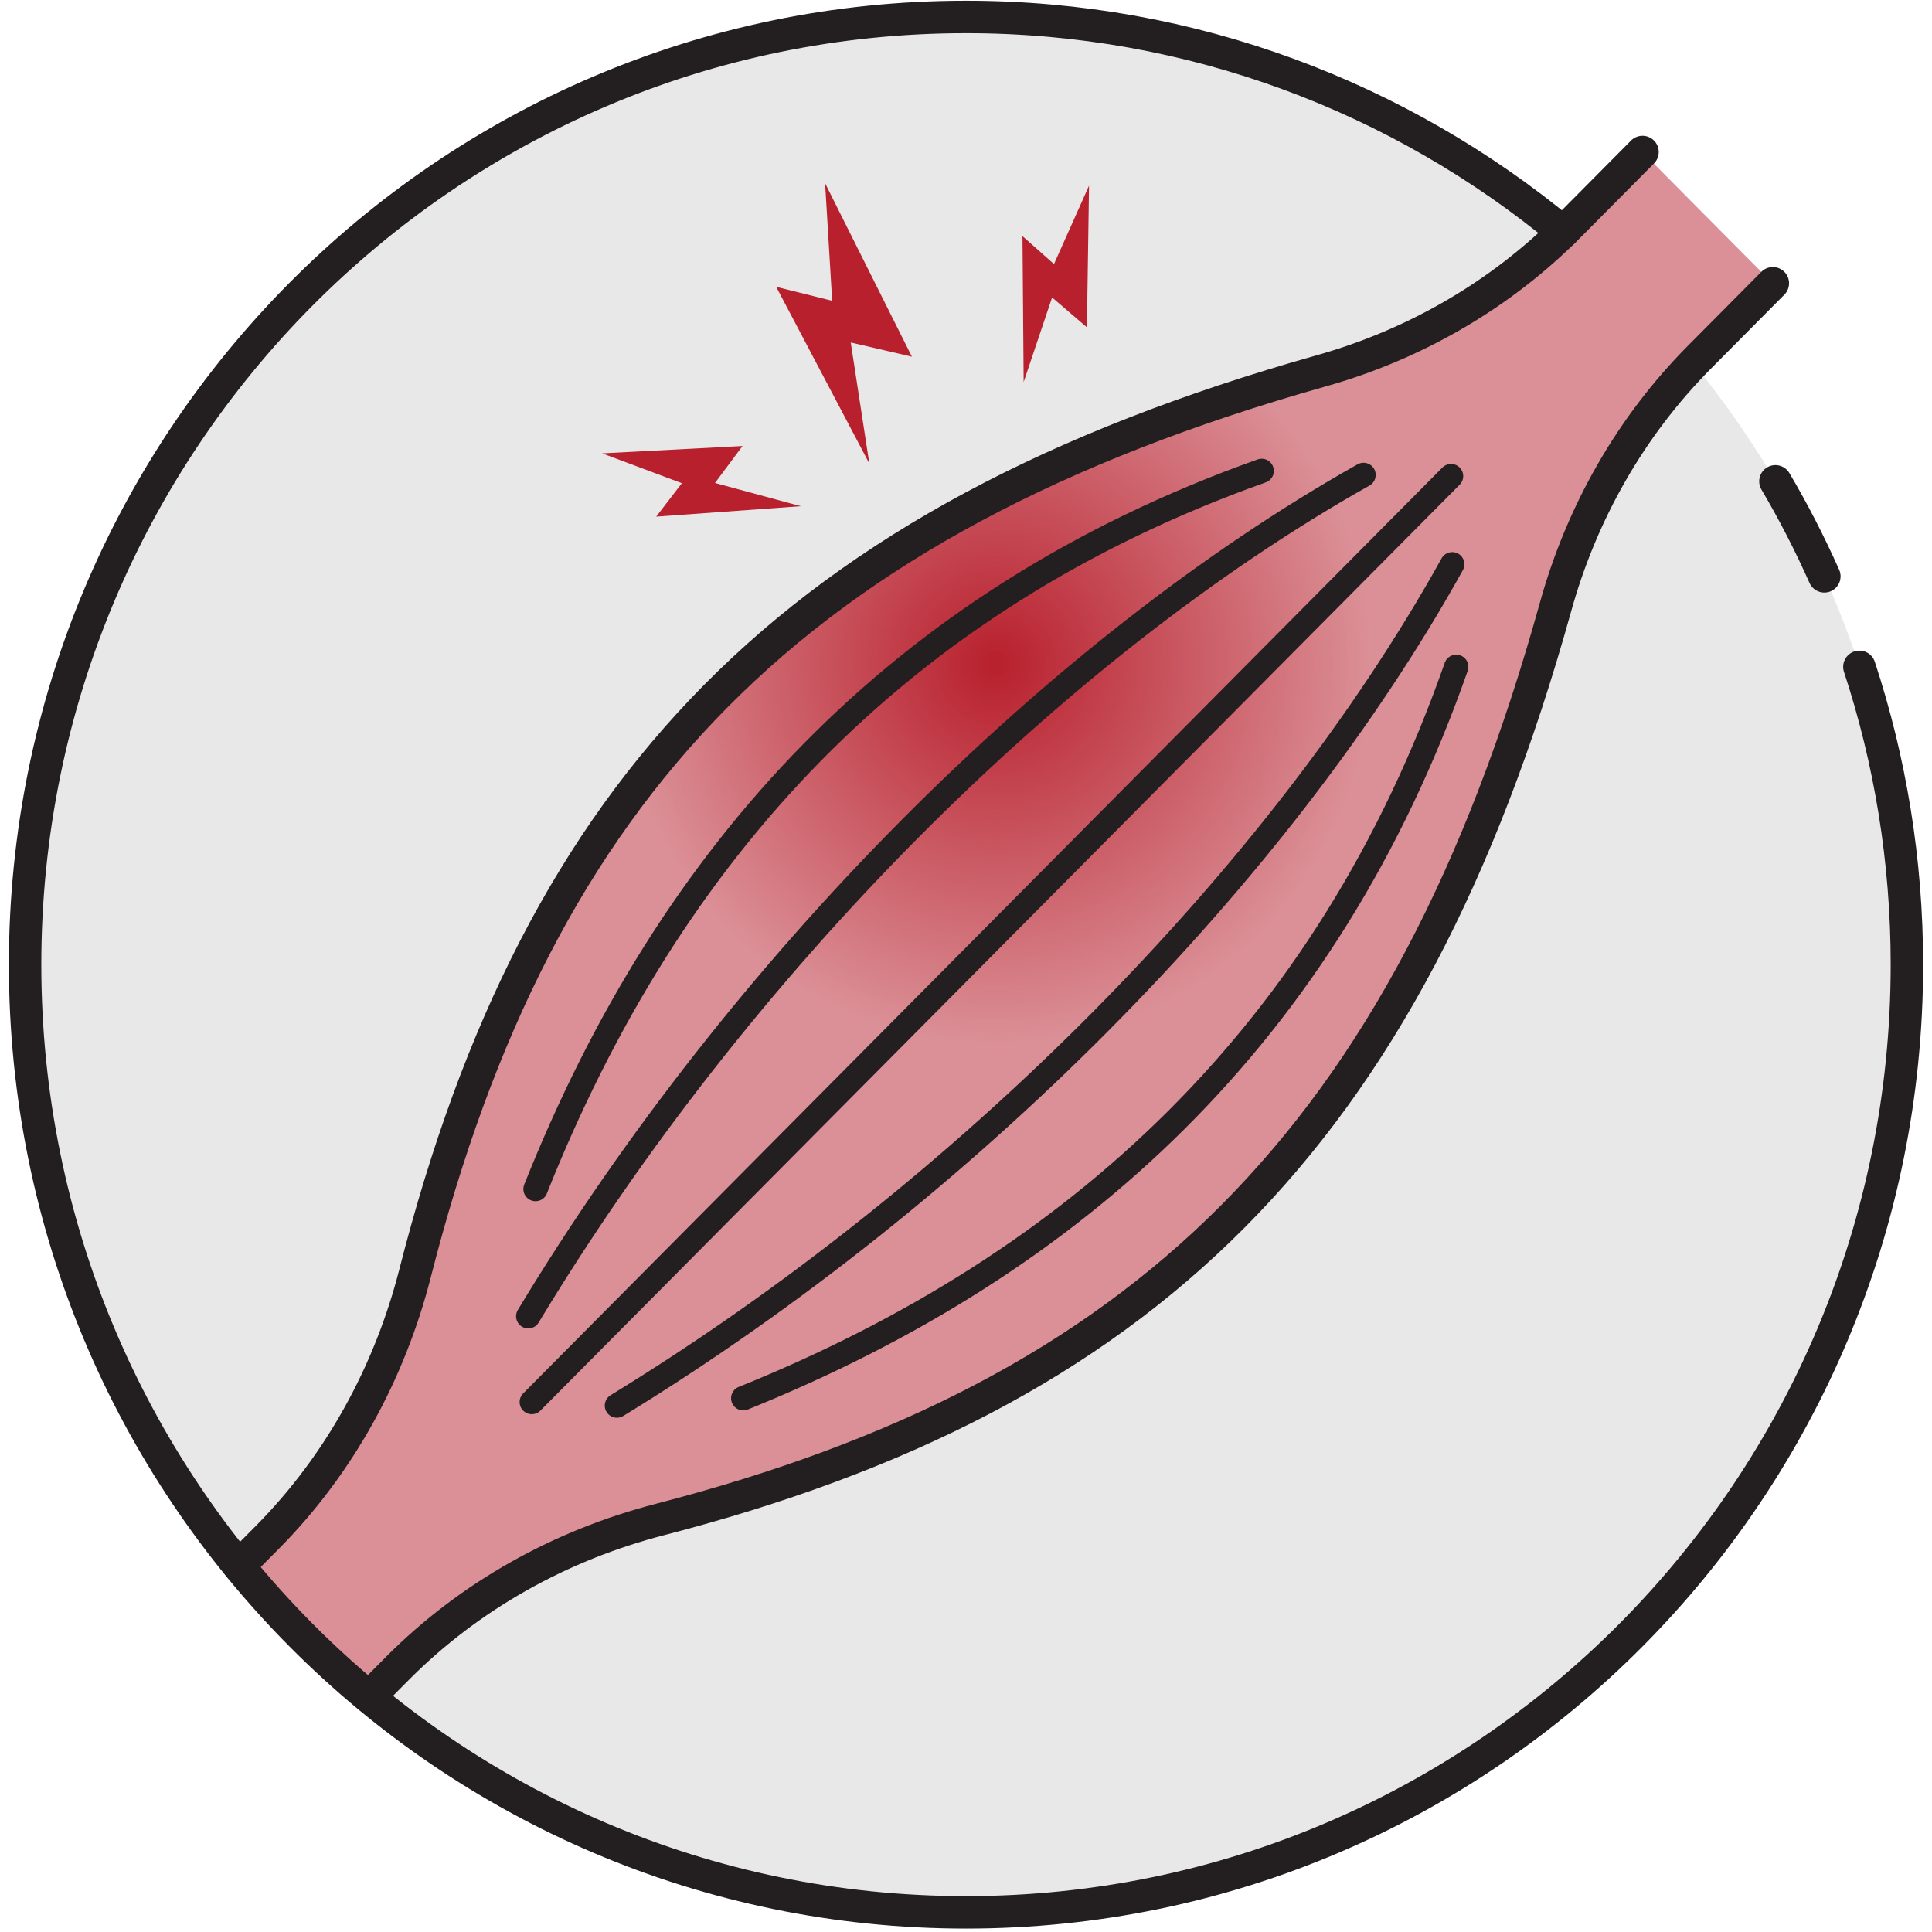 <svg width="154" height="154" viewBox="0 0 154 154" fill="none" xmlns="http://www.w3.org/2000/svg">
<path d="M77 152.434C118.421 152.434 152 118.613 152 76.892C152 35.172 118.421 1.351 77 1.351C35.579 1.351 2 35.172 2 76.892C2 118.613 35.579 152.434 77 152.434Z" fill="#E9E8E9"/>
<path d="M86.807 14.798L86.638 26.092L83.864 23.712L81.595 30.454L81.501 18.821L84.013 21.049L86.807 14.798Z" fill="#B8202D"/>
<path d="M65.769 14.609L72.688 28.433L67.813 27.3L69.294 36.95L61.869 22.862L66.332 23.976L65.769 14.609Z" fill="#B8202D"/>
<path d="M47.993 36.138L59.187 35.552L56.993 38.498L63.837 40.349L52.306 41.18L54.349 38.517L47.993 36.138Z" fill="#B8202D"/>
<path d="M28.851 135.853L31.701 132.982C37.457 127.185 44.695 123.181 52.589 121.141C91.026 111.189 112.176 90.925 123.989 48.414C126.089 40.897 129.989 34.004 135.464 28.489L141.314 22.597L130.926 12.135L125.076 18.027C119.601 23.541 112.757 27.489 105.295 29.585C63.089 41.502 42.97 62.785 33.089 101.5C31.064 109.432 27.07 116.741 21.332 122.539L18.482 125.409L28.87 135.872L28.851 135.853Z" fill="#DB8F96"/>
<path d="M28.851 135.853L31.701 132.982C37.457 127.185 44.695 123.181 52.589 121.141C91.026 111.189 112.176 90.925 123.989 48.414C126.089 40.897 129.989 34.004 135.464 28.489L141.314 22.597L130.926 12.135L125.076 18.027C119.601 23.541 112.757 27.489 105.295 29.585C63.089 41.502 42.97 62.785 33.089 101.5C31.064 109.432 27.07 116.741 21.332 122.539L18.482 125.409L28.87 135.872L28.851 135.853Z" fill="url(#paint0_radial_22_46292)"/>
<path d="M130.925 12.116L125.075 18.009C119.6 23.523 112.756 27.47 105.294 29.566C63.088 41.483 42.969 62.767 33.088 101.482C31.063 109.414 27.069 116.722 21.331 122.52L19.044 124.824" stroke="#231F20" stroke-width="2.586" stroke-miterlimit="10" stroke-linecap="round"/>
<path d="M141.313 22.579L135.463 28.471C129.988 33.985 126.069 40.879 123.988 48.395C112.157 90.906 91.026 111.17 52.588 121.123C44.713 123.162 37.457 127.185 31.701 132.964L29.413 135.268" stroke="#231F20" stroke-width="2.586" stroke-miterlimit="10" stroke-linecap="round"/>
<path d="M115.663 37.952L42.388 111.756" stroke="#231F20" stroke-width="1.94" stroke-miterlimit="10" stroke-linecap="round"/>
<path d="M108.688 37.857C84.088 51.7 58.944 77.007 42.106 104.919" stroke="#231F20" stroke-width="1.94" stroke-miterlimit="10" stroke-linecap="round"/>
<path d="M100.569 37.536C71.469 47.885 53.337 68.017 42.688 94.778" stroke="#231F20" stroke-width="1.94" stroke-miterlimit="10" stroke-linecap="round"/>
<path d="M115.757 44.977C102.013 69.754 76.888 95.079 49.176 112.039" stroke="#231F20" stroke-width="1.94" stroke-miterlimit="10" stroke-linecap="round"/>
<path d="M116.075 53.154C105.8 82.464 85.813 100.727 59.244 111.453" stroke="#231F20" stroke-width="1.94" stroke-miterlimit="10" stroke-linecap="round"/>
<path d="M148.213 53.153C150.669 60.613 152 68.601 152 76.892C152 118.61 118.419 152.434 77 152.434C35.581 152.434 2 118.61 2 76.892C2 35.174 35.581 1.351 77 1.351C95.056 1.351 111.631 7.79 124.587 18.498" stroke="#231F20" stroke-width="2.586" stroke-miterlimit="10" stroke-linecap="round"/>
<path d="M141.519 38.367C142.962 40.803 144.256 43.334 145.419 45.94" stroke="#231F20" stroke-width="2.586" stroke-miterlimit="10" stroke-linecap="round"/>
<defs>
<radialGradient id="paint0_radial_22_46292" cx="0" cy="0" r="1" gradientUnits="userSpaceOnUse" gradientTransform="translate(79.382 52.927) scale(44.062 44.381)">
<stop stop-color="#B8202D"/>
<stop offset="0.68" stop-color="#B8202D" stop-opacity="0"/>
</radialGradient>
</defs>
</svg>
